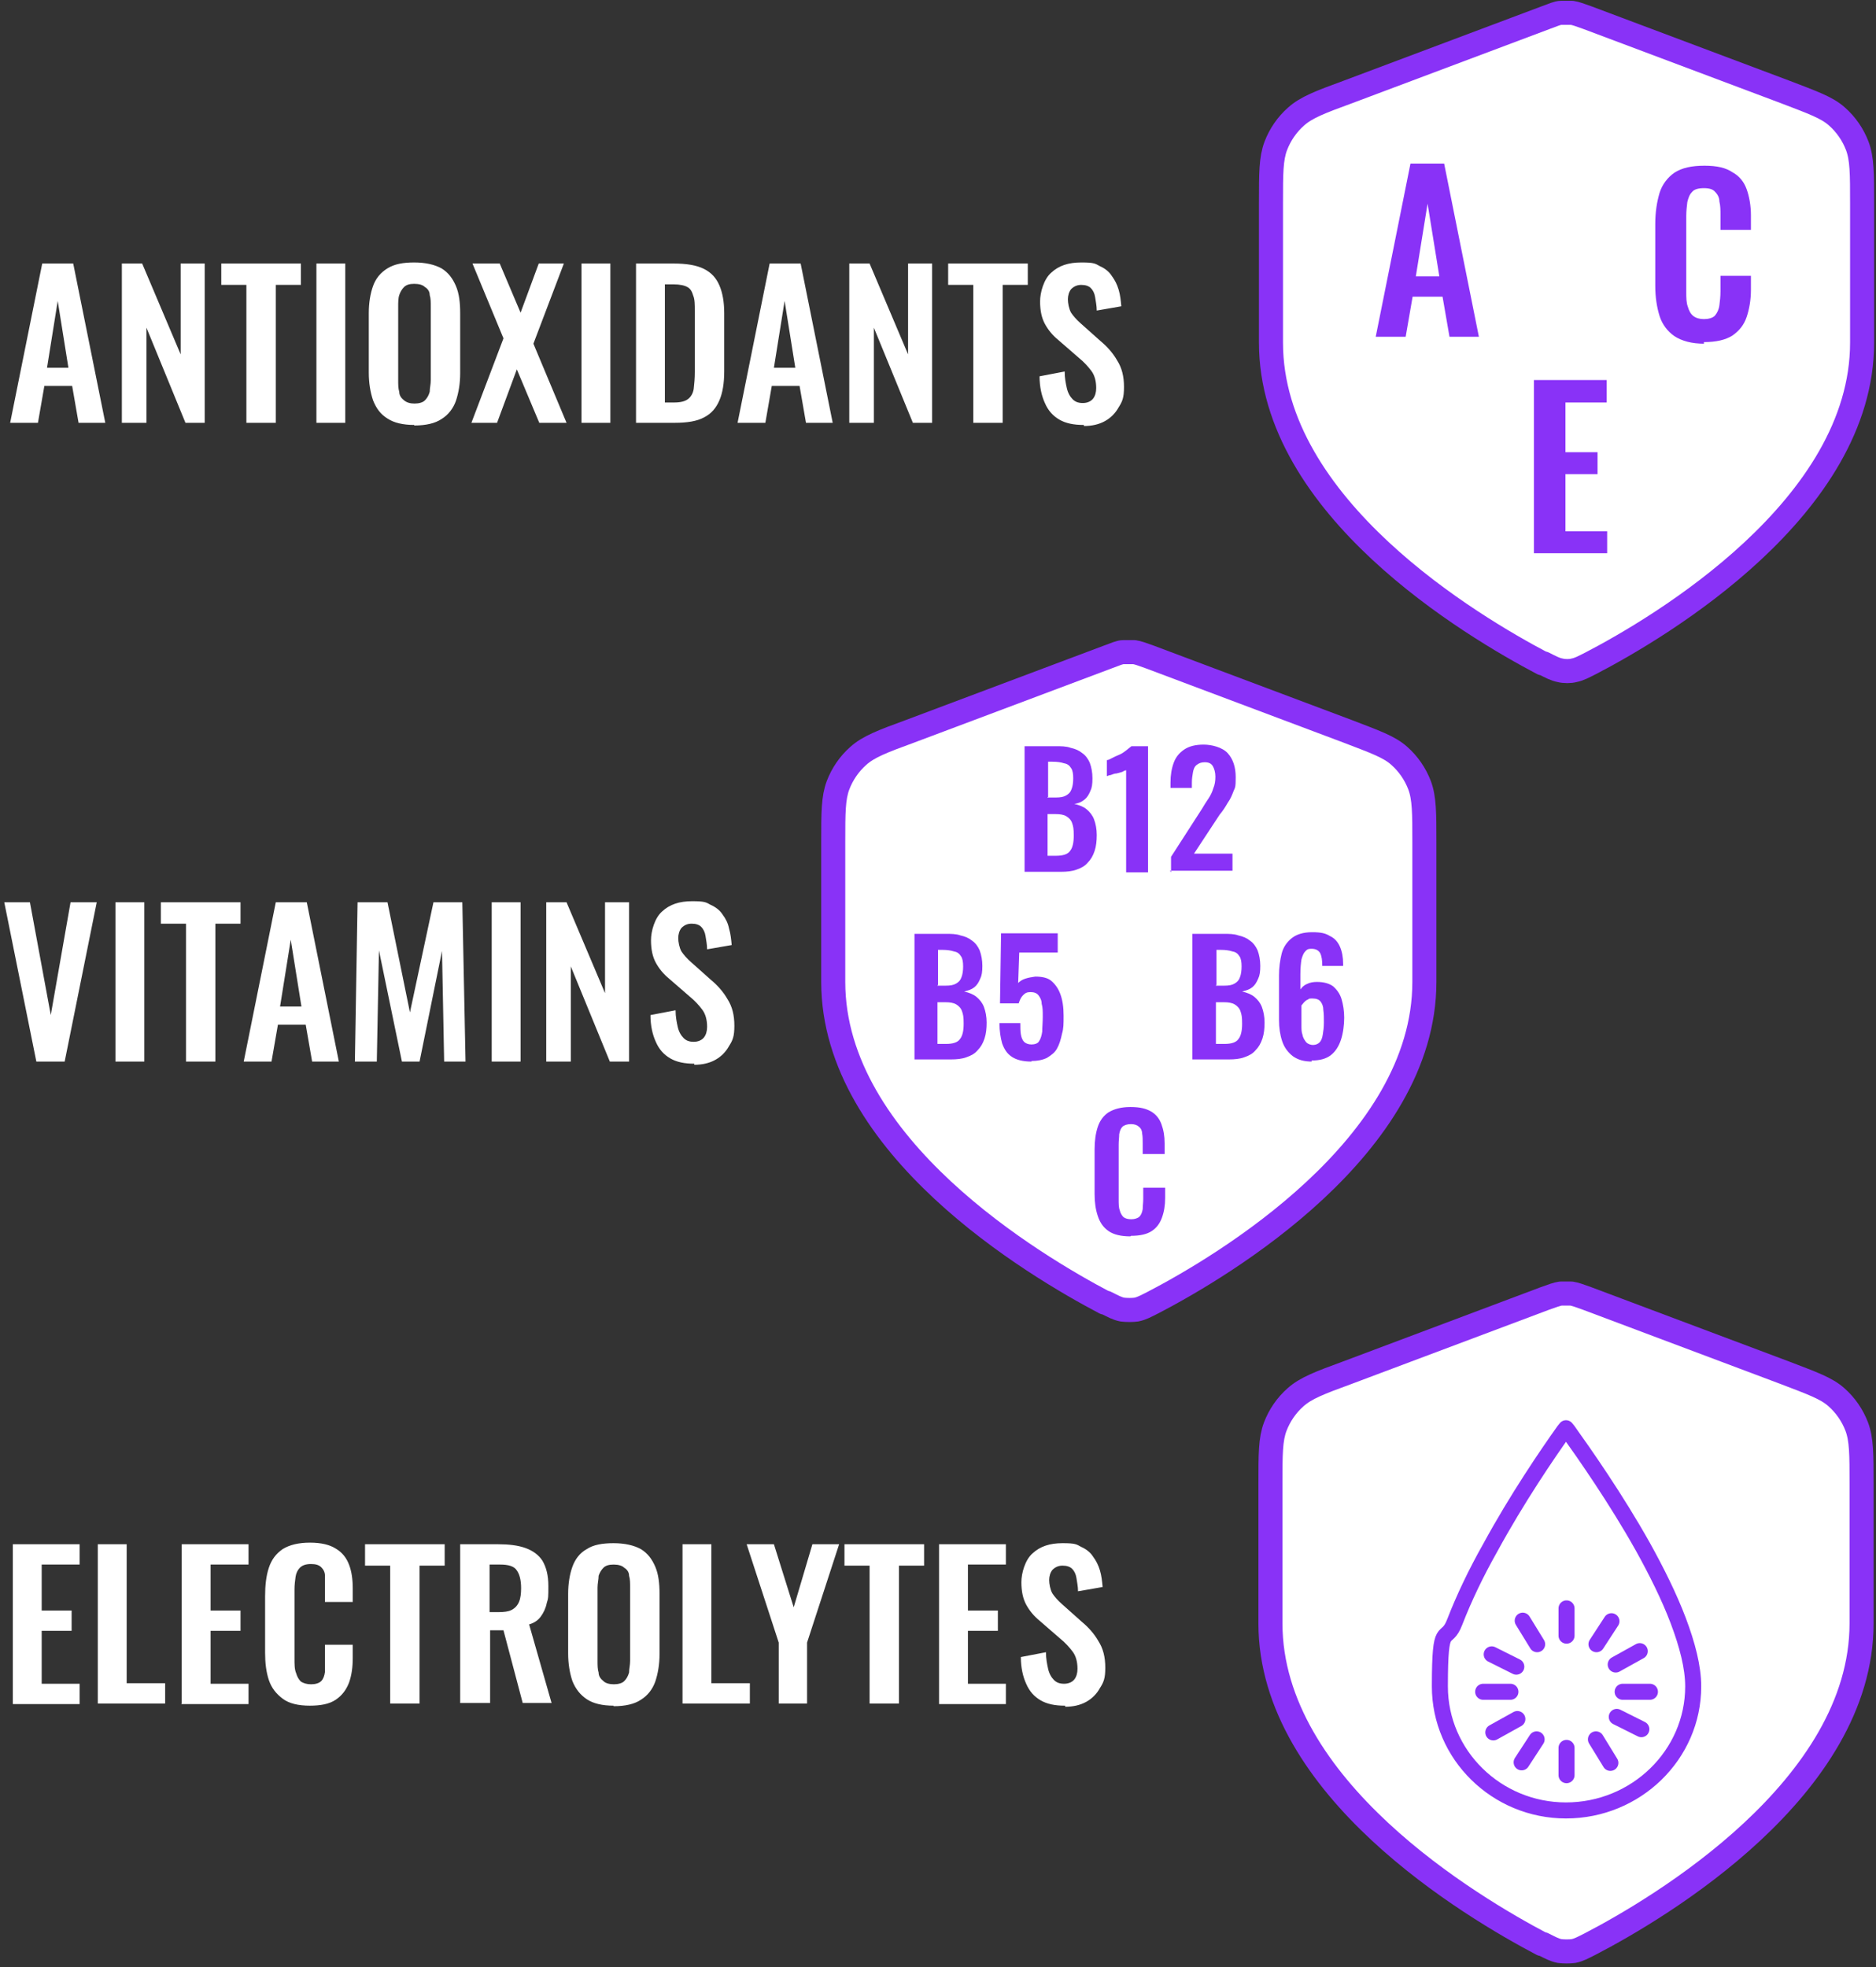 <svg viewBox="0 0 351 368" version="1.1" xmlns="http://www.w3.org/2000/svg" id="Layer_1">
  
  <rect x="0" y="0" width="351" height="368" fill="#333333" stroke="none"/>
  
  <defs>
    <style>
      .st0 {
        fill: none;
      }

      .st0, .st1, .st2 {
        stroke: #8932f7;
        stroke-linecap: round;
      }

      .st0, .st2 {
        stroke-width: 3px;
      }

      .st1 {
        stroke-width: 4.5px;
      }

      .st1, .st2 {
        stroke-linejoin: round;
      }

      .st1, .st2, .st3 {
        fill: #fff;
      }

      .st4 {
        fill: #8932f7;
      }
    </style>
  </defs>
  <path d="M288.7,363.7c1.4.7,2.1,1.1,3.1,1.3.8.1,1.9.1,2.6,0,1-.2,1.7-.6,3.1-1.3,13.1-6.8,50.8-29.2,50.8-60v-26.1c0-5.5,0-8.3-.9-10.7-.8-2.1-2.1-4-3.8-5.5-1.9-1.7-4.5-2.6-9.7-4.6l-37-13.9c-1.4-.5-2.2-.8-2.9-.9h-2c-.7.1-1.5.4-2.9.9l-37,13.9c-5.2,1.9-7.8,2.9-9.7,4.6-1.7,1.5-3,3.4-3.8,5.5-.9,2.4-.9,5.1-.9,10.7v26.1c0,30.8,37.7,53.1,50.8,60h.2Z" class="st1"></path>
  <path d="M293,338.7c-13,0-23.6-10.4-23.6-23.2s1.1-7.6,2.8-12.1c1.7-4.4,4-9.2,6.6-13.8,5-9.2,10.8-17.7,13.8-21.9l.4-.5.4.5c3,4.2,8.9,12.6,14,21.7,2.5,4.5,4.9,9.3,6.6,13.8s2.8,8.7,2.8,12.3c0,12.8-10.7,23.2-23.8,23.2h0Z" class="st2"></path>
  <path d="M1.9,79.1l6-29.8h5.8l6,29.8h-5l-1.2-6.9h-5.2l-1.2,6.9H1.9ZM8.8,68.8h4l-2-12.5-2,12.5ZM22.8,79.1v-29.8h3.8l7.2,17v-17h4.5v29.8h-3.6l-7.3-17.8v17.8s-4.6,0-4.6,0ZM46.1,79.1v-25.8h-4.7v-4h14.9v4h-4.7v25.8h-5.5ZM59.2,79.1v-29.8h5.4v29.8s-5.4,0-5.4,0ZM77.5,79.5c-2.1,0-3.8-.4-5-1.2-1.3-.8-2.1-1.9-2.7-3.4-.5-1.5-.8-3.2-.8-5.2v-11.1c0-2,.3-3.7.8-5.1.5-1.4,1.4-2.5,2.7-3.3,1.3-.8,2.9-1.1,5-1.1s3.8.4,5.1,1.1c1.3.8,2.1,1.9,2.7,3.3.6,1.4.8,3.1.8,5.1v11.2c0,2-.3,3.7-.8,5.2-.5,1.4-1.4,2.6-2.7,3.4-1.2.8-2.9,1.2-5.1,1.2h0ZM77.5,75.5c.9,0,1.6-.2,2-.6s.7-.9.9-1.6c0-.7.2-1.4.2-2.2v-13.7c0-.8,0-1.6-.2-2.2,0-.7-.4-1.2-.9-1.5-.4-.4-1.1-.6-2-.6s-1.5.2-1.9.6c-.4.4-.7.9-.9,1.5s-.2,1.4-.2,2.2v13.7c0,.8,0,1.6.2,2.2,0,.7.4,1.2.9,1.6s1.1.6,2,.6h0ZM88.2,79.1l6-15.8-5.8-14h5.1l3.9,9.2,3.4-9.2h4.7l-5.7,15,6.2,14.8h-5.1l-4.2-10-3.7,10h-4.8ZM108.8,79.1v-29.8h5.4v29.8h-5.4ZM119,79.1v-29.8h7c2.4,0,4.3.3,5.7,1s2.3,1.7,2.9,3.1c.6,1.4.9,3.1.9,5.2v10.9c0,2.2-.3,4-.9,5.4-.6,1.4-1.5,2.5-2.9,3.2-1.3.7-3.1,1-5.5,1h-7.2ZM124.4,75.3h1.7c1.2,0,2.1-.2,2.7-.7.5-.4.9-1.1,1-1.9.1-.9.2-1.9.2-3.1v-11.4c0-1.2,0-2.2-.3-2.9-.2-.7-.5-1.3-1.1-1.6-.5-.3-1.4-.5-2.6-.5h-1.6s0,22.1,0,22.1ZM138,79.1l6-29.8h5.8l6,29.8h-5l-1.2-6.9h-5.2l-1.2,6.9h-5.2ZM144.8,68.8h4l-2-12.5-2,12.5ZM158.9,79.1v-29.8h3.8l7.2,17v-17h4.5v29.8h-3.6l-7.3-17.8v17.8h-4.6,0ZM182.1,79.1v-25.8h-4.7v-4h14.9v4h-4.7v25.8h-5.5ZM202.7,79.5c-1.8,0-3.3-.3-4.5-1s-2.1-1.7-2.7-3.1c-.6-1.3-1-3-1-5l4.7-.9c0,1.2.2,2.2.4,3.1s.6,1.6,1.1,2.1,1.1.7,1.9.7,1.5-.3,1.9-.8.6-1.2.6-2c0-1.3-.3-2.4-.9-3.2-.6-.8-1.4-1.7-2.4-2.5l-3.8-3.3c-1.1-.9-1.9-1.9-2.5-3s-.9-2.5-.9-4.2.7-4.2,2.1-5.4c1.4-1.3,3.2-1.9,5.6-1.9s2.6.2,3.5.7c.9.4,1.7,1,2.2,1.8.6.8,1,1.6,1.3,2.6s.4,2,.5,3.1l-4.6.8c0-.9-.2-1.8-.3-2.5s-.4-1.3-.8-1.7c-.4-.4-1-.6-1.8-.6s-1.4.3-1.9.8c-.4.5-.6,1.2-.6,1.9s.2,1.8.6,2.5c.4.6,1,1.3,1.8,2l3.7,3.3c1.2,1,2.3,2.2,3.1,3.6.9,1.4,1.3,3,1.3,5s-.3,2.7-1,3.8c-.6,1.1-1.5,2-2.6,2.6s-2.4.9-3.9.9v-.2Z" class="st3"></path>
  <path d="M288.8,124.1c1.4.7,2.1,1.1,3.1,1.3.8.2,1.9.2,2.6,0,1-.2,1.7-.6,3.1-1.3,13.1-6.8,50.8-29.2,50.8-60v-26.1c0-5.5,0-8.3-.9-10.7-.8-2.1-2.1-4-3.8-5.5-1.9-1.7-4.5-2.6-9.7-4.6l-37-13.9c-1.4-.5-2.2-.8-2.9-.9h-2c-.7,0-1.5.4-2.9.9l-37,13.9c-5.2,1.9-7.8,2.9-9.7,4.6-1.7,1.5-3,3.4-3.8,5.5-.9,2.4-.9,5.1-.9,10.7v26.1c0,30.8,37.7,53.1,50.8,60h.2Z" class="st1"></path>
  <path d="M257.4,63l6.5-32.4h6.3l6.5,32.4h-5.5l-1.3-7.5h-5.6l-1.3,7.5h-5.6ZM264.9,51.7h4.4l-2.2-13.6-2.2,13.6h0Z" class="st4"></path>
  <path d="M318.9,64.3c-2.4,0-4.2-.5-5.6-1.4-1.3-.9-2.3-2.2-2.8-3.8s-.8-3.5-.8-5.6v-11.6c0-2.2.3-4.1.8-5.8.5-1.6,1.5-2.9,2.8-3.8,1.4-.9,3.2-1.3,5.6-1.3s4,.4,5.2,1.2c1.3.7,2.2,1.8,2.7,3.2s.8,3.1.8,4.9v2.7h-5.7v-2.8c0-.9,0-1.7-.2-2.5,0-.7-.3-1.3-.8-1.8-.4-.5-1.1-.7-2.1-.7s-1.8.2-2.2.7c-.5.5-.7,1.1-.9,1.9-.1.8-.2,1.7-.2,2.6v14.1c0,1.2,0,2.1.3,2.9.2.7.5,1.3,1,1.7s1.2.6,2,.6,1.7-.2,2.1-.7.7-1.1.8-1.9c.1-.8.2-1.6.2-2.6v-2.9h5.7v2.6c0,1.9-.3,3.6-.8,5.1s-1.4,2.6-2.7,3.5c-1.3.8-3,1.2-5.3,1.2v.3Z" class="st4"></path>
  <path d="M287,103.5v-32.4h13.6v4.2h-7.7v9.3h6v4.1h-6v10.7h7.8v4.1h-13.7,0Z" class="st4"></path>
  <path d="M6.8,198.6l-6-29.8h4.8l3.9,21.1,3.7-21.1h4.9l-6,29.8h-5.4,0ZM21.6,198.6v-29.8h5.4v29.8h-5.4ZM34.8,198.6v-25.8h-4.7v-4h14.9v4h-4.7v25.8h-5.5ZM45.6,198.6l6-29.8h5.8l6,29.8h-5l-1.2-6.9h-5.2l-1.2,6.9h-5.2ZM52.4,188.3h4l-2-12.5-2,12.5ZM66.4,198.6l.5-29.8h5.6l4.2,20.6,4.4-20.6h5.4l.6,29.8h-4l-.4-20.7-4.2,20.7h-3.3l-4.3-20.8-.4,20.8s-4.1,0-4.1,0ZM92,198.6v-29.8h5.4v29.8h-5.4ZM102.2,198.6v-29.8h3.8l7.2,17v-17h4.5v29.8h-3.6l-7.3-17.8v17.8h-4.6ZM129.9,199c-1.8,0-3.3-.3-4.5-1s-2.1-1.7-2.7-3.1c-.6-1.3-1-3-1-5l4.7-.9c0,1.2.2,2.2.4,3.1.2.9.6,1.6,1.1,2.1s1.1.7,1.9.7,1.5-.3,1.9-.8.6-1.2.6-2c0-1.3-.3-2.4-.9-3.2-.6-.8-1.4-1.7-2.4-2.5l-3.8-3.3c-1.1-.9-1.9-1.9-2.5-3s-.9-2.5-.9-4.2.7-4.2,2.1-5.4c1.4-1.3,3.2-1.9,5.6-1.9s2.6.2,3.5.7c.9.4,1.7,1,2.2,1.8.6.8,1,1.6,1.2,2.6.3,1,.4,2,.5,3.1l-4.6.8c0-.9-.2-1.8-.3-2.5s-.4-1.3-.8-1.7c-.4-.4-1-.6-1.8-.6s-1.4.3-1.9.8c-.4.5-.6,1.2-.6,1.9s.2,1.8.6,2.5c.4.6,1,1.3,1.8,2l3.7,3.3c1.2,1,2.3,2.2,3.1,3.6.9,1.4,1.3,3,1.3,5s-.3,2.7-1,3.8c-.6,1.1-1.5,2-2.6,2.6s-2.4.9-3.9.9v-.2Z" class="st3"></path>
  <path d="M206.9,243.7c1.4.7,2.1,1.1,3.1,1.3.8.1,1.9.1,2.6,0,1-.2,1.7-.6,3.1-1.3,13.1-6.8,50.8-29.2,50.8-60v-26.1c0-5.5,0-8.3-.9-10.7-.8-2.1-2.1-4-3.8-5.5-1.9-1.7-4.5-2.6-9.7-4.6l-37-13.9c-1.4-.5-2.2-.8-2.9-.9h-2c-.7,0-1.5.4-2.9.9l-37,13.9c-5.2,1.9-7.8,2.9-9.7,4.6-1.7,1.5-3,3.4-3.8,5.5-.9,2.4-.9,5.1-.9,10.7v26.1c0,30.8,37.7,53.1,50.8,60h.2Z" class="st1"></path>
  <path d="M211.5,231.3c-1.7,0-3.1-.3-4.1-1s-1.6-1.6-2-2.8-.6-2.5-.6-4.1v-8.4c0-1.6.2-3,.6-4.2.4-1.2,1.1-2.1,2-2.7,1-.6,2.3-1,4.1-1s2.9.3,3.8.8c.9.5,1.6,1.3,2,2.4s.6,2.2.6,3.6v2h-4.1v-2c0-.7,0-1.3-.1-1.8,0-.5-.2-1-.6-1.3-.3-.3-.8-.5-1.5-.5s-1.3.2-1.6.5-.5.8-.6,1.4c0,.6-.1,1.2-.1,1.9v10.2c0,.9,0,1.6.2,2.1.1.5.4,1,.7,1.3.4.3.9.4,1.5.4s1.2-.2,1.5-.5.5-.8.6-1.4c0-.6.1-1.2.1-1.9v-2.1h4.1v1.9c0,1.4-.2,2.6-.6,3.7-.4,1.1-1,1.9-1.9,2.5s-2.2.9-3.9.9h0Z" class="st4"></path>
  <path d="M171.1,198.3v-23.6h5.8c1,0,2,0,2.8.3.9.2,1.6.5,2.2,1,.6.4,1.1,1.1,1.4,1.8.3.8.5,1.8.5,2.9s-.1,1.8-.4,2.4c-.3.7-.6,1.2-1.1,1.6-.5.4-1.1.6-1.9.8.9.2,1.7.5,2.3,1s1.1,1.1,1.4,1.9c.3.8.5,1.8.5,2.9s-.1,2.1-.4,3c-.3.9-.7,1.6-1.3,2.2-.5.6-1.2,1-2.1,1.3-.8.3-1.8.4-2.9.4h-6.8ZM175.4,195.3h1.6c1.3,0,2.2-.3,2.6-.9.5-.6.7-1.6.7-2.9s-.1-1.7-.3-2.3-.6-1-1.1-1.3-1.2-.4-2-.4h-1.5v7.9h0ZM175.4,184.4h1.5c.9,0,1.5-.1,2-.4.5-.3.8-.6,1-1.2.2-.5.3-1.2.3-2s-.1-1.5-.4-1.9c-.3-.5-.7-.8-1.3-.9-.6-.2-1.3-.3-2.2-.3h-.8v6.6h-.1ZM193,198.6c-1.6,0-2.8-.3-3.7-.9-.9-.6-1.4-1.4-1.8-2.5-.3-1.1-.5-2.3-.5-3.8h3.9c0,.8,0,1.5.1,2.1s.3,1.1.6,1.4c.3.3.8.5,1.4.5s1.2-.2,1.4-.6c.3-.4.5-1.1.6-1.8,0-.8.1-1.7.1-2.8s0-1.7-.2-2.4c0-.7-.3-1.2-.6-1.6-.3-.4-.8-.6-1.5-.6s-1,.2-1.4.6c-.4.4-.6.9-.8,1.5h-3.5l.2-13.1h10.6v3.6h-7.2l-.2,5.7c.3-.3.7-.6,1.3-.8s1.2-.3,1.9-.4c1.2,0,2.3.2,3,.8s1.3,1.4,1.7,2.5.6,2.4.6,4,0,2.4-.3,3.4c-.2,1-.5,2-.9,2.7-.4.8-1.1,1.3-1.9,1.8-.8.4-1.8.6-3.1.6h.2Z" class="st4"></path>
  <path d="M223.1,198.3v-23.6h5.8c1,0,2,0,2.8.3.9.2,1.6.5,2.2,1,.6.4,1.1,1.1,1.4,1.8.3.8.5,1.8.5,2.9s-.1,1.8-.4,2.4c-.3.7-.6,1.2-1.1,1.6-.5.4-1.1.6-1.9.8.9.2,1.7.5,2.3,1s1.1,1.1,1.4,1.9c.3.8.5,1.8.5,2.9s-.1,2.1-.4,3c-.3.9-.7,1.6-1.3,2.2-.5.6-1.2,1-2.1,1.3-.8.3-1.8.4-2.9.4h-6.8ZM227.5,195.3h1.6c1.3,0,2.2-.3,2.6-.9.5-.6.7-1.6.7-2.9s-.1-1.7-.3-2.3-.6-1-1.1-1.3-1.2-.4-2-.4h-1.5v7.9h0ZM227.5,184.4h1.5c.9,0,1.5-.1,2-.4.5-.3.8-.6,1-1.2.2-.5.3-1.2.3-2s-.1-1.5-.4-1.9c-.3-.5-.7-.8-1.3-.9-.6-.2-1.3-.3-2.2-.3h-.8v6.6h-.1ZM245.5,198.6c-1.5,0-2.6-.3-3.6-1-.9-.7-1.6-1.6-2-2.8s-.6-2.5-.6-4v-8.3c0-1.5.2-2.9.5-4.1.3-1.2,1-2.2,1.9-2.9s2.1-1.1,3.8-1.1,2.5.2,3.3.7c.9.4,1.5,1.1,1.9,2s.6,2,.6,3.2v.4h-3.9c0-1-.1-1.8-.4-2.4-.3-.5-.8-.8-1.6-.8s-.9.2-1.2.5-.5.8-.7,1.5c-.1.7-.2,1.6-.2,2.8v2.8c.3-.4.7-.8,1.2-1,.6-.3,1.2-.4,1.9-.4,1.3,0,2.3.3,3,.8.7.6,1.3,1.4,1.6,2.4s.5,2.2.5,3.5-.2,2.9-.6,4.1c-.4,1.2-1,2.2-1.9,2.9s-2.1,1-3.6,1v.2ZM245.6,195.5c.6,0,1-.2,1.3-.5s.5-.8.6-1.5c.1-.6.2-1.3.2-2.2s0-1.6-.1-2.3c0-.7-.2-1.2-.5-1.6-.3-.4-.8-.6-1.5-.6s-.6,0-.9.2c-.3.1-.5.3-.7.5s-.3.4-.5.6v3.7c0,.7,0,1.3.2,1.8.1.6.4,1,.7,1.4.3.3.8.5,1.3.5h-.1Z" class="st4"></path>
  <path d="M191.7,163.2v-23.6h5.8c1,0,2,0,2.8.3.9.2,1.6.5,2.2,1,.6.4,1.1,1.1,1.4,1.8.3.8.5,1.8.5,2.9s-.1,1.8-.4,2.4c-.3.7-.6,1.2-1.1,1.6-.5.4-1.1.7-1.9.8.9.2,1.7.5,2.3,1s1.1,1.1,1.4,1.9c.3.8.5,1.8.5,2.9s-.1,2.1-.4,3c-.3.9-.7,1.6-1.3,2.2-.5.6-1.2,1-2.1,1.3-.8.3-1.8.4-2.9.4h-6.8ZM196,160.1h1.6c1.3,0,2.2-.3,2.6-.9.5-.6.7-1.6.7-2.9s-.1-1.7-.3-2.3-.6-1-1.1-1.3-1.2-.4-2-.4h-1.5v7.9h0ZM196,149.2h1.5c.9,0,1.5-.1,2-.4.5-.3.8-.6,1-1.2.2-.5.3-1.2.3-2s-.1-1.5-.4-1.9c-.3-.5-.7-.8-1.3-.9-.6-.2-1.3-.3-2.2-.3h-.8v6.6h-.1ZM210.7,163.2v-19.1c-.1,0-.4.1-.7.3-.3.1-.7.2-1.1.3-.4,0-.8.2-1.1.3-.3,0-.6.2-.7.2v-3c.3,0,.6-.2,1-.4s.8-.4,1.3-.6c.5-.2.9-.5,1.3-.8.4-.3.7-.6,1-.8h3.1v23.6h-4.1ZM219.1,163.2v-2.9l5.8-9c.4-.7.8-1.3,1.2-1.9.4-.6.7-1.2.9-1.9.3-.7.4-1.4.4-2.2s-.2-1.5-.5-2-.8-.7-1.5-.7-1.1.2-1.5.5-.6.8-.7,1.4c-.1.6-.2,1.2-.2,1.9v1h-4v-1c0-1.4.2-2.6.6-3.7.4-1.1,1.1-1.9,2-2.5s2.1-.9,3.6-.9,3.5.5,4.5,1.6,1.5,2.6,1.5,4.5-.1,1.9-.4,2.6c-.3.8-.6,1.5-1.1,2.2-.4.7-.9,1.5-1.5,2.2l-4.8,7.3h7.2v3.2h-11.7l.2.3Z" class="st4"></path>
  <path d="M2.4,318.7v-29.8h12.5v3.8h-7.1v8.6h5.6v3.8h-5.6v9.9h7.1v3.8H2.4ZM18.3,318.7v-29.8h5.4v26h7.2v3.8h-12.7.1ZM34,318.7v-29.8h12.5v3.8h-7.1v8.6h5.6v3.8h-5.6v9.9h7.1v3.8h-12.6,0ZM58,319.1c-2.2,0-3.9-.4-5.1-1.3-1.2-.9-2.1-2-2.6-3.5s-.7-3.2-.7-5.1v-10.6c0-2,.2-3.8.7-5.3s1.3-2.6,2.6-3.5c1.3-.8,3-1.2,5.1-1.2s3.7.4,4.8,1.1c1.2.7,2,1.7,2.5,3s.7,2.8.7,4.5v2.5h-5.2v-2.6c0-.8,0-1.6,0-2.3,0-.7-.3-1.2-.7-1.6s-1-.6-1.9-.6-1.6.2-2.1.7c-.4.4-.7,1-.8,1.7s-.2,1.5-.2,2.4v12.9c0,1.1,0,2,.3,2.7.2.7.5,1.2.9,1.6.5.3,1.1.5,1.9.5s1.5-.2,1.9-.6.6-1,.7-1.7c0-.7,0-1.5,0-2.4v-2.7h5.2v2.4c0,1.8-.2,3.3-.7,4.7-.5,1.3-1.3,2.4-2.5,3.2-1.2.8-2.8,1.1-4.9,1.1h0ZM73,318.7v-25.8h-4.7v-4h14.9v4h-4.7v25.8h-5.5ZM86.1,318.7v-29.8h7.1c2,0,3.7.2,5.1.7s2.5,1.3,3.2,2.4c.7,1.2,1.1,2.7,1.1,4.7s0,2.3-.3,3.2c-.2,1-.6,1.8-1.1,2.5s-1.2,1.2-2.2,1.5l4.2,14.7h-5.4l-3.6-13.6h-2.5v13.6h-5.6ZM91.5,301.6h1.7c1.1,0,1.9-.1,2.5-.4s1.1-.8,1.4-1.5.4-1.6.4-2.6c0-1.5-.3-2.6-.8-3.3-.5-.8-1.6-1.1-3.1-1.1h-2v9h0ZM114.8,319.1c-2.1,0-3.8-.4-5-1.2-1.2-.8-2.1-1.9-2.7-3.4-.5-1.5-.8-3.2-.8-5.2v-11.1c0-2,.3-3.7.8-5.1s1.4-2.6,2.7-3.3c1.2-.8,2.9-1.1,5-1.1s3.8.4,5.1,1.1c1.3.8,2.1,1.9,2.7,3.3s.8,3.1.8,5.1v11.2c0,2-.3,3.7-.8,5.2-.5,1.4-1.4,2.6-2.7,3.4-1.2.8-2.9,1.2-5.1,1.2h0ZM114.8,315.1c.9,0,1.6-.2,2-.6s.7-.9.9-1.6c0-.7.2-1.4.2-2.2v-13.7c0-.8,0-1.6-.2-2.2,0-.7-.4-1.2-.9-1.5-.4-.4-1.1-.6-2-.6s-1.5.2-1.9.6-.7.9-.9,1.5c0,.7-.2,1.4-.2,2.2v13.7c0,.8,0,1.6.2,2.2,0,.7.4,1.2.9,1.6.4.4,1.1.6,2,.6h0ZM127.7,318.7v-29.8h5.4v26h7.2v3.8h-12.7.1ZM145.7,318.7v-11.4l-6-18.4h5.1l3.7,11.8,3.5-11.8h5l-6,18.4v11.4h-5.3ZM162.7,318.7v-25.8h-4.7v-4h14.9v4h-4.7v25.8h-5.5ZM175.7,318.7v-29.8h12.5v3.8h-7.1v8.6h5.6v3.8h-5.6v9.9h7.1v3.8h-12.6.1ZM199.2,319.1c-1.8,0-3.3-.3-4.5-1s-2.1-1.7-2.7-3.1c-.6-1.3-1-3-1-5l4.7-.9c0,1.2.2,2.2.4,3.1s.6,1.6,1.1,2.1,1.1.7,1.9.7,1.5-.3,1.9-.8.6-1.2.6-2c0-1.3-.3-2.4-.9-3.2-.6-.8-1.4-1.7-2.4-2.5l-3.8-3.3c-1.1-.9-1.9-1.9-2.5-3s-.9-2.5-.9-4.2.7-4.2,2.1-5.4c1.4-1.3,3.2-1.9,5.6-1.9s2.6.2,3.5.7c.9.4,1.7,1,2.2,1.8.6.8,1,1.6,1.3,2.6s.4,2,.5,3.1l-4.6.8c0-.9-.2-1.8-.3-2.5s-.4-1.3-.8-1.7c-.4-.4-1-.6-1.8-.6s-1.4.3-1.9.8c-.4.5-.6,1.2-.6,1.9s.2,1.8.6,2.5c.4.6,1,1.3,1.8,2l3.7,3.3c1.2,1,2.3,2.2,3.1,3.6.9,1.4,1.3,3,1.3,5s-.3,2.7-1,3.8c-.6,1.1-1.5,2-2.6,2.6s-2.4.9-3.9.9v-.2Z" class="st3"></path>
  <path d="M293.1,300.9v5.1" class="st0"></path>
  <path d="M293.1,327v5.1" class="st0"></path>
  <path d="M308.7,316.5h-5.1" class="st0"></path>
  <path d="M282.6,316.5h-5.1" class="st0"></path>
  <path d="M307.1,323.5l-4.6-2.3" class="st0"></path>
  <path d="M283.7,311.8l-4.6-2.3" class="st0"></path>
  <path d="M306.8,308.9l-4.5,2.5" class="st0"></path>
  <path d="M283.9,321.6l-4.5,2.5" class="st0"></path>
  <path d="M301.3,329.8l-2.7-4.4" class="st0"></path>
  <path d="M287.6,307.6l-2.7-4.4" class="st0"></path>
  <path d="M301.5,303.3l-2.8,4.3" class="st0"></path>
  <path d="M287.5,325.4l-2.8,4.3" class="st0"></path>
</svg>